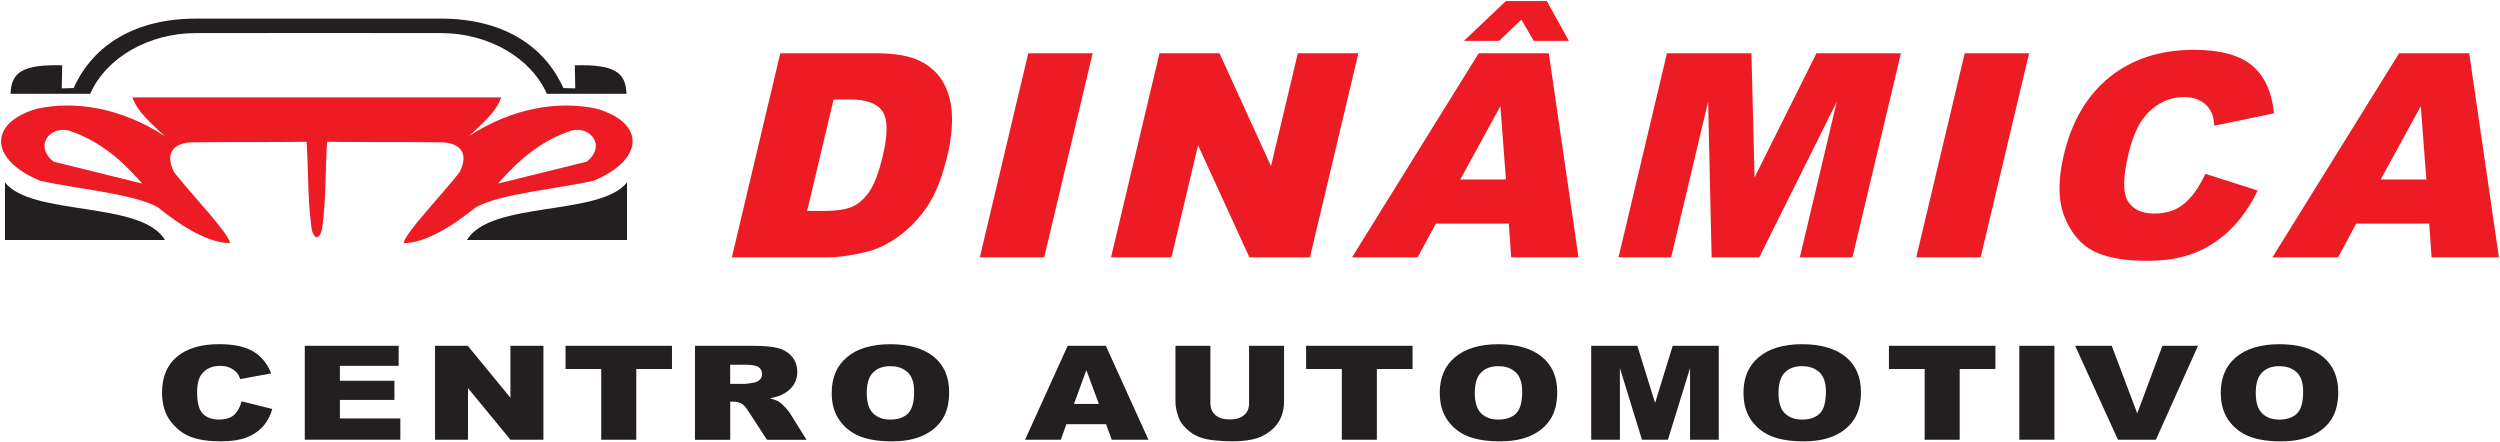 <svg xmlns="http://www.w3.org/2000/svg" id="Layer_1" viewBox="0 0 712 126"><defs><style>      .cls-1, .cls-2 {        fill: #231f20;      }      .cls-3, .cls-4 {        fill: #ed1c24;      }      .cls-4, .cls-2 {        fill-rule: evenodd;      }    </style></defs><path class="cls-2" d="M1.41,51.94c7.6,9.72,38.9,5.17,45.58,16.41H1.41v-16.41Z"></path><path class="cls-2" d="M178.57,51.94c-7.6,9.72-38.9,5.17-45.58,16.41h45.58v-16.41Z"></path><path class="cls-4" d="M40.51,52.28c-5.59-6.42-11.91-12.07-20.74-15.04-5.45-1.6-10.25,4.31-4.48,8.81,8.41,2.08,16.81,4.15,25.22,6.23M141.85,52.28c5.59-6.42,11.91-12.07,20.74-15.04,5.45-1.6,10.25,4.31,4.48,8.81-8.41,2.08-16.81,4.15-25.22,6.23ZM65.53,69.26c-.38-2.86-10.64-13.47-15.95-20.21-3.37-6.78,1.61-8.64,5.77-8.51,10.48-.15,21.47-.01,31.96-.16.61,9.12.22,15.7,1.43,24.7.2,1.29.75,2.31,1.36,2.46h0s.09.02.14.02c.05,0,.09,0,.14-.01h0c.6-.16,1.16-1.18,1.36-2.47,1.22-9,.82-15.59,1.43-24.7,10.48.15,21.47.01,31.96.16,4.16-.13,9.15,1.73,5.77,8.51-5.32,6.74-15.57,17.35-15.95,20.21,6.03-.11,13.22-4.31,20.66-10.29,7.19-3.92,23.93-5.26,33.5-7.52,14.57-6.07,14.64-16.55.76-20.51-10.62-2.26-23.68-.4-36.31,7.82,3.7-3.5,7.82-6.88,9.19-11.02H37.72c1.38,4.13,5.49,7.52,9.19,11.02-12.63-8.23-25.69-10.09-36.31-7.82-13.88,3.96-13.81,14.45.76,20.51,9.57,2.26,26.32,3.6,33.5,7.52,7.45,5.99,14.63,10.18,20.66,10.29Z"></path><path class="cls-2" d="M3,26.72h22.68c4.56-10.32,16.65-17.3,30.18-17.3l34.85-.02,34.85.02c13.52,0,25.62,6.99,30.18,17.3h22.68c-.19-6.14-3.42-8.4-14.71-8.13l.12,6.58c-1.47-.04-1.91-.05-3.38-.09-5.61-12.45-17.73-19.78-34.88-19.78-23.24,0-46.48,0-69.72,0-17.15,0-29.27,7.33-34.88,19.78-1.47.04-1.91.05-3.38.09l.12-6.58c-11.29-.28-14.52,1.99-14.71,8.13"></path><path class="cls-3" d="M222.23,15.17h27.2c5.36,0,9.52.71,12.48,2.14,2.96,1.43,5.2,3.48,6.72,6.14s2.35,5.77,2.48,9.31c.13,3.54-.28,7.29-1.22,11.26-1.48,6.21-3.34,11.03-5.59,14.45-2.25,3.42-4.94,6.29-8.04,8.6s-6.22,3.85-9.34,4.62c-4.27,1.06-8.03,1.59-11.29,1.59h-27.2l13.8-58.11ZM237.41,28.33l-7.54,31.75h4.49c3.83,0,6.65-.42,8.46-1.25,1.81-.83,3.42-2.29,4.83-4.36,1.41-2.07,2.66-5.44,3.77-10.09,1.46-6.16,1.44-10.37-.07-12.65-1.51-2.27-4.63-3.41-9.37-3.41h-4.57Z"></path><path class="cls-3" d="M292.85,15.17h18.34l-13.8,58.11h-18.34l13.8-58.11Z"></path><path class="cls-3" d="M330.22,15.17h17.09l14.67,32.15,7.64-32.15h17.25l-13.8,58.11h-17.25l-14.61-31.91-7.58,31.91h-17.21l13.8-58.11Z"></path><path class="cls-3" d="M429.7,63.69h-20.78l-5.17,9.59h-18.69l36.07-58.11h19.97l8.46,58.11h-19.17l-.69-9.59ZM428.89,51.12l-1.58-20.89-11.43,20.89h13.01Z"></path><polygon class="cls-3" points="428.86 .31 440.54 .31 446.82 11.64 436.8 11.64 433.31 5.58 426.94 11.64 416.92 11.64 428.86 .31"></polygon><path class="cls-3" d="M474.74,15.17h24.07l.89,35.36,17.62-35.36h24.06l-13.8,58.11h-14.99l10.53-44.32-22.08,44.32h-13.57l-1-44.32-10.53,44.32h-14.99l13.8-58.11Z"></path><path class="cls-3" d="M559.55,15.17h18.34l-13.8,58.11h-18.34l13.8-58.11Z"></path><path class="cls-3" d="M628.08,49.5l14.91,4.76c-2.13,4.41-4.7,8.1-7.72,11.06-3.02,2.96-6.43,5.19-10.22,6.7-3.79,1.51-8.34,2.26-13.65,2.26-6.44,0-11.48-.92-15.12-2.75-3.65-1.83-6.4-5.06-8.27-9.69s-1.94-10.54-.23-17.75c2.28-9.61,6.64-17,13.08-22.16,6.44-5.16,14.43-7.74,23.96-7.74,7.46,0,12.98,1.48,16.54,4.44s5.66,7.51,6.28,13.64l-17,3.53c-.15-1.77-.43-3.06-.86-3.88-.7-1.37-1.7-2.43-3-3.17-1.31-.74-2.88-1.11-4.71-1.11-4.15,0-7.72,1.64-10.7,4.91-2.25,2.43-3.99,6.24-5.22,11.44-1.53,6.44-1.58,10.86-.16,13.24,1.43,2.39,3.94,3.58,7.55,3.58s6.38-.96,8.63-2.89,4.22-4.73,5.9-8.4Z"></path><path class="cls-3" d="M691.83,63.69h-20.78l-5.17,9.59h-18.69l36.07-58.11h19.97l8.46,58.11h-19.17l-.69-9.59ZM691.02,51.12l-1.58-20.89-11.43,20.89h13.01Z"></path><path class="cls-1" d="M68.81,114.29l8.74,2.19c-.59,2.03-1.51,3.73-2.77,5.09-1.26,1.36-2.83,2.39-4.7,3.08s-4.25,1.04-7.15,1.04c-3.51,0-6.38-.42-8.6-1.27-2.22-.84-4.14-2.33-5.76-4.46s-2.42-4.85-2.42-8.17c0-4.43,1.42-7.83,4.26-10.2,2.84-2.38,6.86-3.57,12.06-3.57,4.07,0,7.26.68,9.59,2.04,2.33,1.36,4.06,3.46,5.19,6.28l-8.81,1.62c-.31-.82-.63-1.41-.97-1.79-.56-.63-1.24-1.12-2.05-1.46-.81-.34-1.71-.51-2.71-.51-2.26,0-3.99.75-5.2,2.26-.91,1.12-1.37,2.87-1.37,5.27,0,2.96.54,5,1.63,6.1s2.61,1.65,4.58,1.65,3.35-.44,4.33-1.33,1.69-2.18,2.13-3.87Z"></path><path class="cls-1" d="M86.8,98.48h26.74v5.71h-16.74v4.25h15.53v5.46h-15.53v5.27h17.22v6.06h-27.22v-26.75Z"></path><path class="cls-1" d="M123.89,98.48h9.32l12.16,14.8v-14.8h9.4v26.75h-9.4l-12.09-14.69v14.69h-9.38v-26.75Z"></path><path class="cls-1" d="M161.05,98.48h30.33v6.61h-10.17v20.15h-9.98v-20.15h-10.17v-6.61Z"></path><path class="cls-1" d="M197.93,125.24v-26.75h16.63c3.08,0,5.44.22,7.07.66,1.63.44,2.94,1.25,3.94,2.44,1,1.19,1.5,2.63,1.5,4.33,0,1.48-.38,2.76-1.15,3.84-.76,1.08-1.81,1.95-3.15,2.62-.85.43-2.02.78-3.5,1.06,1.19.33,2.05.66,2.6.99.37.22.9.69,1.6,1.41.7.72,1.16,1.27,1.4,1.66l4.83,7.75h-11.27l-5.33-8.18c-.68-1.06-1.28-1.75-1.81-2.06-.72-.41-1.53-.62-2.44-.62h-.88v10.86h-10.02ZM207.95,109.32h4.21c.46,0,1.34-.12,2.64-.37.66-.11,1.2-.39,1.62-.84s.63-.97.63-1.55c0-.86-.33-1.53-.99-1.99-.66-.46-1.9-.69-3.72-.69h-4.38v5.44Z"></path><path class="cls-1" d="M236.87,111.88c0-4.37,1.47-7.77,4.4-10.2s7.03-3.65,12.27-3.65,9.51,1.2,12.42,3.59c2.91,2.39,4.36,5.74,4.36,10.05,0,3.13-.64,5.69-1.91,7.69-1.27,2-3.1,3.56-5.51,4.67-2.4,1.11-5.39,1.67-8.97,1.67s-6.65-.48-9.04-1.44c-2.39-.96-4.32-2.48-5.8-4.56-1.48-2.08-2.22-4.68-2.22-7.81ZM246.85,111.91c0,2.7.61,4.64,1.82,5.82,1.21,1.18,2.86,1.77,4.94,1.77s3.8-.58,4.98-1.73c1.17-1.16,1.76-3.23,1.76-6.22,0-2.52-.61-4.36-1.84-5.52-1.23-1.16-2.89-1.74-4.99-1.74s-3.63.59-4.84,1.77c-1.22,1.18-1.83,3.13-1.83,5.86Z"></path><path class="cls-1" d="M315.03,120.82h-11.33l-1.57,4.42h-10.19l12.13-26.75h10.88l12.13,26.75h-10.45l-1.62-4.42ZM312.96,115.04l-3.56-9.62-3.53,9.62h7.09Z"></path><path class="cls-1" d="M355.75,98.48h9.95v15.94c0,1.58-.3,3.07-.89,4.48-.59,1.41-1.53,2.63-2.8,3.68-1.27,1.05-2.6,1.79-4,2.22-1.94.6-4.27.89-6.98.89-1.57,0-3.29-.09-5.14-.27-1.86-.18-3.41-.54-4.66-1.08-1.25-.54-2.39-1.31-3.42-2.31-1.04-1-1.74-2.02-2.12-3.08-.62-1.7-.92-3.21-.92-4.52v-15.94h9.95v16.32c0,1.46.49,2.6,1.46,3.42.98.82,2.33,1.23,4.06,1.23s3.06-.4,4.04-1.21,1.46-1.95,1.46-3.44v-16.32Z"></path><path class="cls-1" d="M371.97,98.48h30.33v6.61h-10.17v20.15h-9.98v-20.15h-10.17v-6.61Z"></path><path class="cls-1" d="M410.04,111.88c0-4.37,1.47-7.77,4.41-10.2,2.94-2.43,7.02-3.65,12.27-3.65s9.51,1.2,12.42,3.59c2.91,2.39,4.36,5.74,4.36,10.05,0,3.13-.64,5.69-1.91,7.69-1.27,2-3.11,3.56-5.51,4.67s-5.39,1.67-8.97,1.67-6.66-.48-9.04-1.44-4.32-2.48-5.8-4.56c-1.48-2.08-2.22-4.68-2.22-7.81ZM420.02,111.91c0,2.7.61,4.64,1.82,5.82,1.21,1.18,2.86,1.77,4.94,1.77s3.8-.58,4.98-1.73c1.17-1.16,1.76-3.23,1.76-6.22,0-2.52-.61-4.36-1.84-5.52-1.23-1.16-2.89-1.74-4.99-1.74s-3.63.59-4.84,1.77c-1.22,1.18-1.83,3.13-1.83,5.86Z"></path><path class="cls-1" d="M453.19,98.48h13.12l5.06,16.28,5.02-16.28h13.11v26.75h-8.17v-20.4l-6.3,20.4h-7.4l-6.28-20.4v20.4h-8.17v-26.75Z"></path><path class="cls-1" d="M496.54,111.88c0-4.37,1.47-7.77,4.41-10.2,2.94-2.43,7.02-3.65,12.27-3.65s9.51,1.2,12.42,3.59c2.91,2.39,4.36,5.74,4.36,10.05,0,3.13-.64,5.69-1.91,7.69-1.27,2-3.11,3.56-5.51,4.67s-5.39,1.67-8.97,1.67-6.66-.48-9.04-1.44-4.32-2.48-5.8-4.56c-1.48-2.08-2.22-4.68-2.22-7.81ZM506.52,111.91c0,2.7.61,4.64,1.82,5.82,1.21,1.18,2.86,1.77,4.94,1.77s3.8-.58,4.98-1.73c1.17-1.16,1.76-3.23,1.76-6.22,0-2.52-.61-4.36-1.84-5.52-1.23-1.16-2.89-1.74-4.99-1.74s-3.63.59-4.84,1.77c-1.22,1.18-1.83,3.13-1.83,5.86Z"></path><path class="cls-1" d="M537.96,98.48h30.33v6.61h-10.17v20.15h-9.98v-20.15h-10.17v-6.61Z"></path><path class="cls-1" d="M575.1,98.48h10v26.75h-10v-26.75Z"></path><path class="cls-1" d="M590.99,98.48h10.43l7.27,19.25,7.17-19.25h10.13l-11.99,26.75h-10.81l-12.19-26.75Z"></path><path class="cls-1" d="M632.47,111.88c0-4.37,1.47-7.77,4.41-10.2,2.94-2.43,7.02-3.65,12.27-3.65s9.51,1.2,12.42,3.59c2.91,2.39,4.36,5.74,4.36,10.05,0,3.13-.64,5.69-1.91,7.69-1.27,2-3.11,3.56-5.51,4.67s-5.39,1.67-8.97,1.67-6.66-.48-9.04-1.44-4.32-2.48-5.8-4.56c-1.48-2.08-2.22-4.68-2.22-7.81ZM642.44,111.91c0,2.7.61,4.64,1.82,5.82,1.21,1.18,2.86,1.77,4.94,1.77s3.8-.58,4.98-1.73c1.17-1.16,1.76-3.23,1.76-6.22,0-2.52-.61-4.36-1.84-5.52-1.23-1.16-2.89-1.74-4.99-1.74s-3.63.59-4.84,1.77c-1.22,1.18-1.83,3.13-1.83,5.86Z"></path></svg>